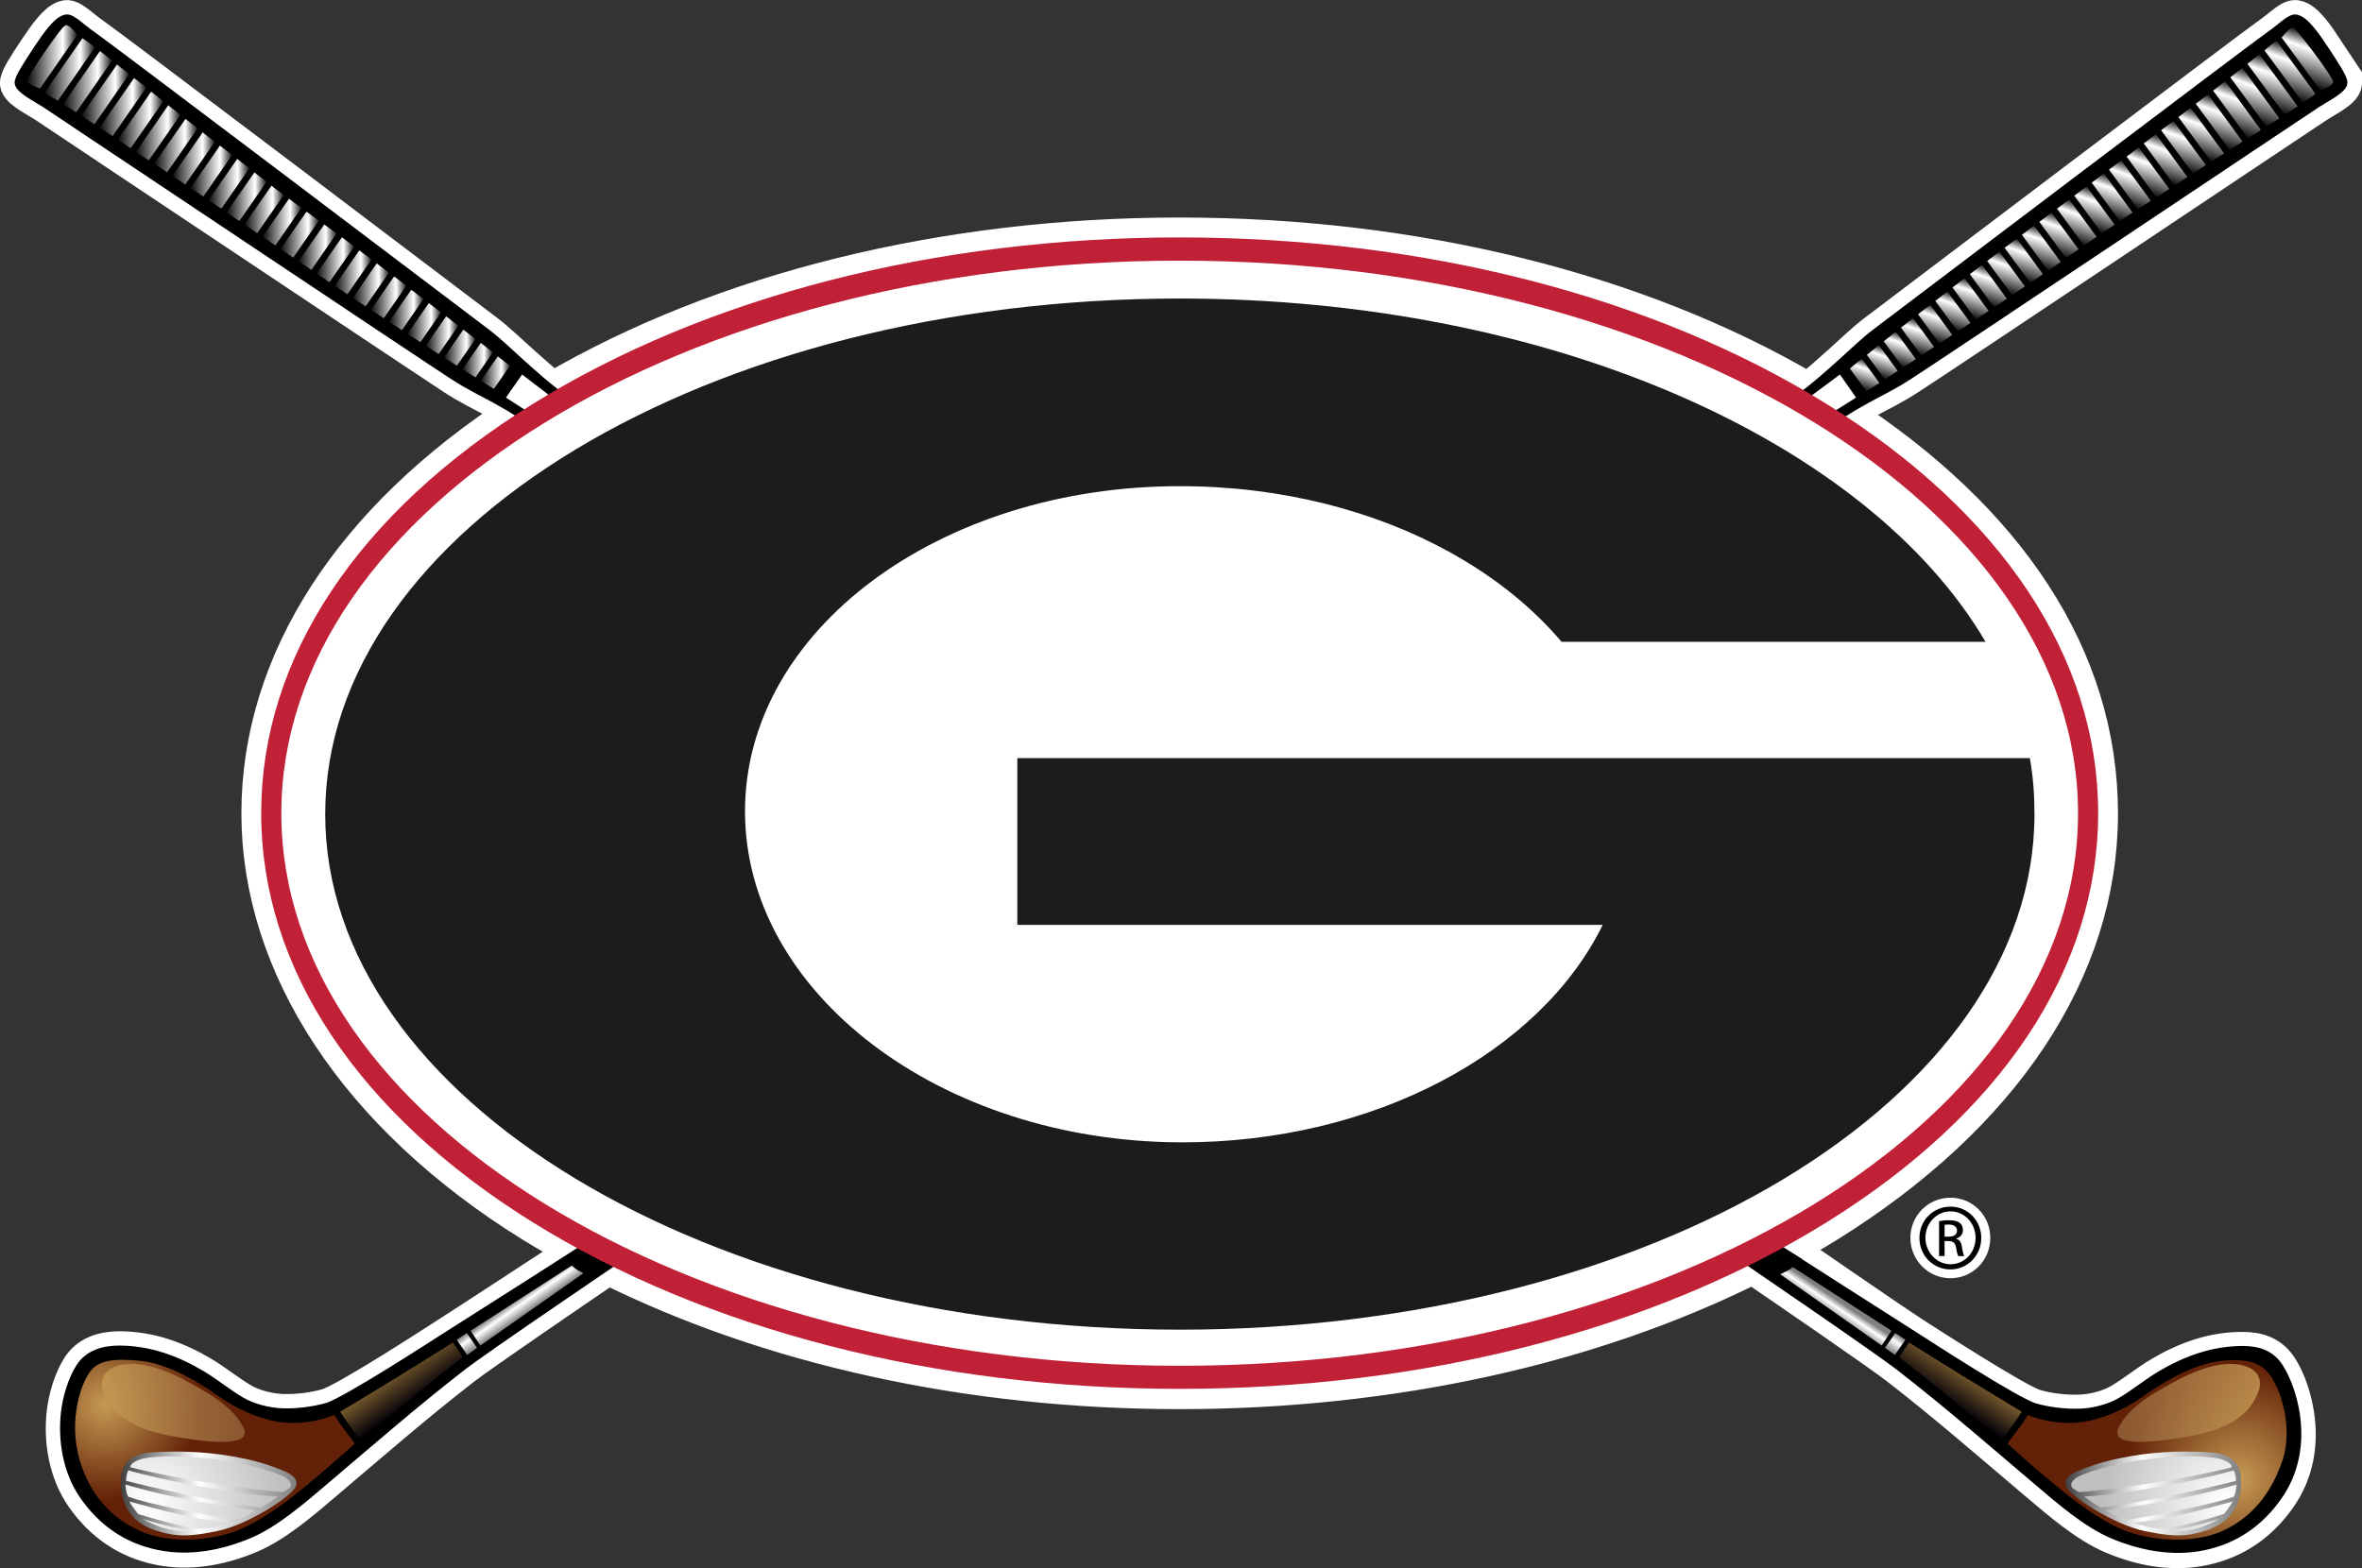 <?xml version="1.0" encoding="UTF-8"?><svg id="Layer_1" xmlns="http://www.w3.org/2000/svg" width="295.61" height="196.32" xmlns:xlink="http://www.w3.org/1999/xlink" viewBox="0 0 295.61 196.32"><rect x="0" y="0" width="295.61" height="196.32" fill="#333333" stroke="none"/><defs><style>.cls-1{fill:url(#radial-gradient-7);}.cls-2{fill:url(#radial-gradient-6);}.cls-3{fill:url(#radial-gradient-5);}.cls-4{fill:url(#radial-gradient-4);}.cls-5{fill:url(#radial-gradient-9);}.cls-6{fill:url(#radial-gradient-8);}.cls-7{fill:url(#radial-gradient-3);}.cls-8{fill:url(#radial-gradient-2);}.cls-9{fill:url(#linear-gradient-4);}.cls-10{fill:url(#linear-gradient-3);}.cls-11{fill:url(#linear-gradient-2);}.cls-12{fill:#1c1c1a;}.cls-12,.cls-13{fill-rule:evenodd;}.cls-14{fill:url(#radial-gradient);}.cls-15{fill:none;stroke-width:1.34px;}.cls-15,.cls-16,.cls-17,.cls-18,.cls-19,.cls-20,.cls-21,.cls-22,.cls-23,.cls-24,.cls-25,.cls-26,.cls-27,.cls-28,.cls-29,.cls-30,.cls-31,.cls-32,.cls-33,.cls-34,.cls-35,.cls-36,.cls-37,.cls-38,.cls-39,.cls-40,.cls-41,.cls-42,.cls-43,.cls-44,.cls-45,.cls-46,.cls-47,.cls-48,.cls-49,.cls-50,.cls-51,.cls-52,.cls-53,.cls-54,.cls-55,.cls-56,.cls-57,.cls-58,.cls-59,.cls-60,.cls-61,.cls-62,.cls-63,.cls-64,.cls-65,.cls-66,.cls-67{stroke:#000;}.cls-68{fill:url(#linear-gradient);}.cls-69{fill:#c12137;}.cls-70{fill:url(#radial-gradient-12);}.cls-71{fill:url(#radial-gradient-10);}.cls-72{fill:url(#radial-gradient-11);}.cls-73,.cls-74{fill:#fff;}.cls-75{fill:url(#linear-gradient-32);}.cls-76{fill:url(#linear-gradient-31);}.cls-77{fill:url(#linear-gradient-33);}.cls-78{fill:url(#linear-gradient-34);}.cls-16{fill:url(#linear-gradient-18);}.cls-16,.cls-17,.cls-18,.cls-19,.cls-20,.cls-21,.cls-22,.cls-23,.cls-24,.cls-25,.cls-26,.cls-27,.cls-28,.cls-29,.cls-30,.cls-31,.cls-32,.cls-33,.cls-34,.cls-35,.cls-36,.cls-37,.cls-38,.cls-39,.cls-40,.cls-41,.cls-42,.cls-43,.cls-44,.cls-45,.cls-46,.cls-47,.cls-48,.cls-49,.cls-50,.cls-51,.cls-52,.cls-53,.cls-54,.cls-55,.cls-56,.cls-57,.cls-58,.cls-59,.cls-60,.cls-61,.cls-62,.cls-63,.cls-64,.cls-65,.cls-66,.cls-67{stroke-width:.24px;}.cls-17{fill:url(#linear-gradient-35);}.cls-18{fill:url(#linear-gradient-38);}.cls-19{fill:url(#linear-gradient-36);}.cls-20{fill:url(#linear-gradient-15);}.cls-21{fill:url(#linear-gradient-16);}.cls-22{fill:url(#linear-gradient-17);}.cls-23{fill:url(#linear-gradient-14);}.cls-24{fill:url(#linear-gradient-22);}.cls-25{fill:url(#linear-gradient-20);}.cls-26{fill:url(#linear-gradient-19);}.cls-27{fill:url(#linear-gradient-28);}.cls-28{fill:url(#linear-gradient-30);}.cls-29{fill:url(#linear-gradient-25);}.cls-30{fill:url(#linear-gradient-23);}.cls-31{fill:url(#linear-gradient-21);}.cls-32{fill:url(#linear-gradient-27);}.cls-33{fill:url(#linear-gradient-26);}.cls-34{fill:url(#linear-gradient-24);}.cls-35{fill:url(#linear-gradient-29);}.cls-36{fill:url(#linear-gradient-39);}.cls-37{fill:url(#linear-gradient-37);}.cls-38{fill:url(#linear-gradient-10);}.cls-39{fill:url(#linear-gradient-13);}.cls-40{fill:url(#linear-gradient-12);}.cls-41{fill:url(#linear-gradient-11);}.cls-42{fill:url(#linear-gradient-53);}.cls-43{fill:url(#linear-gradient-54);}.cls-44{fill:url(#linear-gradient-55);}.cls-45{fill:url(#linear-gradient-56);}.cls-46{fill:url(#linear-gradient-59);}.cls-47{fill:url(#linear-gradient-57);}.cls-48{fill:url(#linear-gradient-58);}.cls-49{fill:url(#linear-gradient-60);}.cls-50{fill:url(#linear-gradient-52);}.cls-51{fill:url(#linear-gradient-51);}.cls-52{fill:url(#linear-gradient-50);}.cls-53{fill:url(#linear-gradient-45);}.cls-54{fill:url(#linear-gradient-44);}.cls-55{fill:url(#linear-gradient-47);}.cls-56{fill:url(#linear-gradient-48);}.cls-57{fill:url(#linear-gradient-46);}.cls-58{fill:url(#linear-gradient-49);}.cls-59{fill:url(#linear-gradient-41);}.cls-60{fill:url(#linear-gradient-42);}.cls-61{fill:url(#linear-gradient-43);}.cls-62{fill:url(#linear-gradient-40);}.cls-74{stroke:#fff;stroke-miterlimit:10;stroke-width:5px;}.cls-79{fill:url(#linear-gradient-62);}.cls-79,.cls-80{isolation:isolate;opacity:.8;}.cls-80{fill:url(#linear-gradient-61);}.cls-63{fill:url(#linear-gradient-6);}.cls-64{fill:url(#linear-gradient-9);}.cls-65{fill:url(#linear-gradient-5);}.cls-66{fill:url(#linear-gradient-8);}.cls-67{fill:url(#linear-gradient-7);}</style><radialGradient id="radial-gradient" cx="-401.64" cy="1292.47" fx="-401.64" fy="1292.47" r="1" gradientTransform="translate(4772.58 15491.67) scale(11.85 -11.85)" gradientUnits="userSpaceOnUse"><stop offset="0" stop-color="#c69a54"/><stop offset="1" stop-color="#632207"/></radialGradient><linearGradient id="linear-gradient" x1="-189.96" y1="859.39" x2="-188.68" y2="857.57" gradientTransform="translate(256.5 1020.65) scale(1 -1)" gradientUnits="userSpaceOnUse"><stop offset="0" stop-color="gray"/><stop offset=".39" stop-color="#fff"/><stop offset="1" stop-color="gray"/></linearGradient><linearGradient id="linear-gradient-2" x1="-198.71" y1="853.37" x2="-197.42" y2="851.5" xlink:href="#linear-gradient"/><linearGradient id="linear-gradient-3" x1="-241.38" y1="833.7" x2="-219.4" y2="833.7" gradientTransform="translate(256.5 1020.65) scale(1 -1)" gradientUnits="userSpaceOnUse"><stop offset="0" stop-color="#404040"/><stop offset=".45" stop-color="#fff"/><stop offset="1" stop-color="gray"/></linearGradient><radialGradient id="radial-gradient-2" cx="-405.55" cy="1299.85" fx="-405.55" fy="1299.85" r="1" gradientTransform="translate(6851.98 22090.59) scale(16.85 -16.85)" gradientUnits="userSpaceOnUse"><stop offset="0" stop-color="#fff"/><stop offset="1" stop-color="#bfbfbf"/></radialGradient><radialGradient id="radial-gradient-3" cx="-405.55" fx="-405.55" r="1" xlink:href="#radial-gradient-2"/><radialGradient id="radial-gradient-4" cx="-405.55" cy="1299.85" fx="-405.55" fy="1299.85" r="1" xlink:href="#radial-gradient-2"/><radialGradient id="radial-gradient-5" cx="-405.55" cy="1299.85" fx="-405.55" fy="1299.85" r="1" gradientTransform="translate(6851.98 22090.73) scale(16.85 -16.85)" xlink:href="#radial-gradient-2"/><radialGradient id="radial-gradient-6" cx="-405.56" cy="1299.87" fx="-405.56" fy="1299.87" r="1" gradientTransform="translate(6859.78 22115.36) scale(16.87 -16.87)" xlink:href="#radial-gradient-2"/><linearGradient id="linear-gradient-4" x1="-207.16" y1="848.65" x2="-204.74" y2="845.2" gradientTransform="translate(256.5 1020.65) scale(1 -1)" gradientUnits="userSpaceOnUse"><stop offset="0" stop-color="#75582c"/><stop offset="1" stop-color="#030109"/></linearGradient><linearGradient id="linear-gradient-5" x1="29.03" y1="1008.54" x2="31.19" y2="1014.79" gradientTransform="translate(256.5 1020.65) scale(1 -1)" gradientUnits="userSpaceOnUse"><stop offset="0" stop-color="#000"/><stop offset=".7" stop-color="#fff"/><stop offset="1" stop-color="#000"/></linearGradient><linearGradient id="linear-gradient-6" x1="31.21" y1="1010.11" x2="33.36" y2="1016.36" xlink:href="#linear-gradient-5"/><linearGradient id="linear-gradient-7" x1="26.88" y1="1007" x2="28.98" y2="1013.1" xlink:href="#linear-gradient-5"/><linearGradient id="linear-gradient-8" x1="24.69" y1="1005.49" x2="26.75" y2="1011.44" xlink:href="#linear-gradient-5"/><linearGradient id="linear-gradient-9" x1="22.49" y1="1003.99" x2="24.5" y2="1009.82" xlink:href="#linear-gradient-5"/><linearGradient id="linear-gradient-10" x1="20.27" y1="1002.5" x2="22.23" y2="1008.18" xlink:href="#linear-gradient-5"/><linearGradient id="linear-gradient-11" x1="18.05" y1="1000.99" x2="19.98" y2="1006.57" xlink:href="#linear-gradient-5"/><linearGradient id="linear-gradient-12" x1="15.84" y1="999.48" x2="17.72" y2="1004.92" xlink:href="#linear-gradient-5"/><linearGradient id="linear-gradient-13" x1="13.62" y1="997.97" x2="15.47" y2="1003.3" xlink:href="#linear-gradient-5"/><linearGradient id="linear-gradient-14" x1="11.43" y1="996.44" x2="13.24" y2="1001.69" xlink:href="#linear-gradient-5"/><linearGradient id="linear-gradient-15" x1="9.2" y1="994.94" x2="10.97" y2="1000.08" xlink:href="#linear-gradient-5"/><linearGradient id="linear-gradient-16" x1="6.98" y1="993.42" x2="8.72" y2="998.45" xlink:href="#linear-gradient-5"/><linearGradient id="linear-gradient-17" x1="4.78" y1="991.88" x2="6.49" y2="996.84" xlink:href="#linear-gradient-5"/><linearGradient id="linear-gradient-18" x1="2.56" y1="990.32" x2="4.26" y2="995.23" xlink:href="#linear-gradient-5"/><linearGradient id="linear-gradient-19" x1=".35" y1="988.75" x2="2.02" y2="993.6" xlink:href="#linear-gradient-5"/><linearGradient id="linear-gradient-20" x1="-1.85" y1="987.18" x2="-.19" y2="992.01" xlink:href="#linear-gradient-5"/><linearGradient id="linear-gradient-21" x1="-4.04" y1="985.62" x2="-2.41" y2="990.37" xlink:href="#linear-gradient-5"/><linearGradient id="linear-gradient-22" x1="-6.24" y1="984.08" x2="-4.62" y2="988.76" xlink:href="#linear-gradient-5"/><linearGradient id="linear-gradient-23" x1="-8.44" y1="982.54" x2="-6.86" y2="987.13" xlink:href="#linear-gradient-5"/><linearGradient id="linear-gradient-24" x1="-10.64" y1="980.99" x2="-9.08" y2="985.49" xlink:href="#linear-gradient-5"/><linearGradient id="linear-gradient-25" x1="-12.83" y1="979.45" x2="-11.31" y2="983.84" xlink:href="#linear-gradient-5"/><linearGradient id="linear-gradient-26" x1="-15.03" y1="977.93" x2="-13.55" y2="982.22" xlink:href="#linear-gradient-5"/><linearGradient id="linear-gradient-27" x1="-17.22" y1="976.38" x2="-15.78" y2="980.55" xlink:href="#linear-gradient-5"/><linearGradient id="linear-gradient-28" x1="-19.41" y1="974.86" x2="-18.02" y2="978.9" xlink:href="#linear-gradient-5"/><linearGradient id="linear-gradient-29" x1="-21.58" y1="973.33" x2="-20.24" y2="977.23" xlink:href="#linear-gradient-5"/><linearGradient id="linear-gradient-30" x1="-23.76" y1="971.8" x2="-22.45" y2="975.57" xlink:href="#linear-gradient-5"/><radialGradient id="radial-gradient-7" cx="-403.79" cy="1296.52" fx="-403.79" fy="1296.52" r="1" gradientTransform="translate(5993.95 18530.85) scale(14.15 -14.15)" xlink:href="#radial-gradient"/><linearGradient id="linear-gradient-31" x1="-27.88" y1="858.79" x2="-29.01" y2="857.11" xlink:href="#linear-gradient"/><linearGradient id="linear-gradient-32" x1="-18.68" y1="853.38" x2="-19.97" y2="851.47" xlink:href="#linear-gradient"/><linearGradient id="linear-gradient-33" x1="2.01" y1="833.7" x2="24" y2="833.7" gradientTransform="translate(256.5 1020.65) scale(1 -1)" gradientUnits="userSpaceOnUse"><stop offset="0" stop-color="#404040"/><stop offset=".44" stop-color="#fff"/><stop offset="1" stop-color="gray"/></linearGradient><radialGradient id="radial-gradient-8" cx="-404.65" cy="1298.14" fx="-404.65" fy="1298.14" r="1" gradientTransform="translate(6489.92 20114.32) scale(15.35 -15.35)" xlink:href="#radial-gradient-2"/><radialGradient id="radial-gradient-9" cx="-404.65" cy="1298.14" fx="-404.65" fy="1298.14" r="1" gradientTransform="translate(6489.92 20114.32) scale(15.35 -15.35)" xlink:href="#radial-gradient-2"/><radialGradient id="radial-gradient-10" cx="-404.65" cy="1298.14" fx="-404.65" fy="1298.14" r="1" gradientTransform="translate(6489.92 20114.32) scale(15.35 -15.35)" xlink:href="#radial-gradient-2"/><radialGradient id="radial-gradient-11" cx="-404.65" cy="1298.14" fx="-404.65" fy="1298.14" r="1" gradientTransform="translate(6489.92 20114.32) scale(15.35 -15.35)" xlink:href="#radial-gradient-2"/><radialGradient id="radial-gradient-12" cx="-404.66" cy="1298.17" fx="-404.66" fy="1298.17" r="1" gradientTransform="translate(6497.72 20138.96) scale(15.37 -15.37)" xlink:href="#radial-gradient-2"/><linearGradient id="linear-gradient-34" x1="-10.36" y1="848.53" x2="-12.7" y2="845.03" xlink:href="#linear-gradient-4"/><linearGradient id="linear-gradient-35" x1="-251.08" y1="1011.94" x2="-244.46" y2="1011.94" xlink:href="#linear-gradient-5"/><linearGradient id="linear-gradient-36" x1="-253.28" y1="1013.52" x2="-246.66" y2="1013.52" xlink:href="#linear-gradient-5"/><linearGradient id="linear-gradient-37" x1="-248.76" y1="1010.43" x2="-242.31" y2="1010.43" xlink:href="#linear-gradient-5"/><linearGradient id="linear-gradient-38" x1="-246.47" y1="1008.84" x2="-240.17" y2="1008.84" xlink:href="#linear-gradient-5"/><linearGradient id="linear-gradient-39" x1="-244.18" y1="1007.26" x2="-238.04" y2="1007.26" xlink:href="#linear-gradient-5"/><linearGradient id="linear-gradient-40" x1="-241.92" y1="1005.64" x2="-235.9" y2="1005.64" xlink:href="#linear-gradient-5"/><linearGradient id="linear-gradient-41" x1="-239.65" y1="1004.03" x2="-233.74" y2="1004.03" xlink:href="#linear-gradient-5"/><linearGradient id="linear-gradient-42" x1="-237.36" y1="1002.43" x2="-231.61" y2="1002.43" xlink:href="#linear-gradient-5"/><linearGradient id="linear-gradient-43" x1="-235.09" y1="1000.83" x2="-229.45" y2="1000.83" xlink:href="#linear-gradient-5"/><linearGradient id="linear-gradient-44" x1="-232.82" y1="999.25" x2="-227.29" y2="999.25" xlink:href="#linear-gradient-5"/><linearGradient id="linear-gradient-45" x1="-230.57" y1="997.66" x2="-225.14" y2="997.66" xlink:href="#linear-gradient-5"/><linearGradient id="linear-gradient-46" x1="-228.31" y1="996.03" x2="-222.98" y2="996.03" xlink:href="#linear-gradient-5"/><linearGradient id="linear-gradient-47" x1="-226.06" y1="994.44" x2="-220.81" y2="994.44" xlink:href="#linear-gradient-5"/><linearGradient id="linear-gradient-48" x1="-223.79" y1="992.86" x2="-218.62" y2="992.86" xlink:href="#linear-gradient-5"/><linearGradient id="linear-gradient-49" x1="-221.54" y1="991.28" x2="-216.4" y2="991.28" xlink:href="#linear-gradient-5"/><linearGradient id="linear-gradient-50" x1="-219.29" y1="989.71" x2="-214.21" y2="989.71" xlink:href="#linear-gradient-5"/><linearGradient id="linear-gradient-51" x1="-217.04" y1="988.14" x2="-212.02" y2="988.14" xlink:href="#linear-gradient-5"/><linearGradient id="linear-gradient-52" x1="-214.79" y1="986.57" x2="-209.82" y2="986.57" xlink:href="#linear-gradient-5"/><linearGradient id="linear-gradient-53" x1="-212.52" y1="985" x2="-207.65" y2="985" xlink:href="#linear-gradient-5"/><linearGradient id="linear-gradient-54" x1="-210.24" y1="983.44" x2="-205.49" y2="983.44" xlink:href="#linear-gradient-5"/><linearGradient id="linear-gradient-55" x1="-207.97" y1="981.86" x2="-203.32" y2="981.86" xlink:href="#linear-gradient-5"/><linearGradient id="linear-gradient-56" x1="-205.68" y1="980.27" x2="-201.16" y2="980.27" xlink:href="#linear-gradient-5"/><linearGradient id="linear-gradient-57" x1="-203.39" y1="978.71" x2="-198.99" y2="978.71" xlink:href="#linear-gradient-5"/><linearGradient id="linear-gradient-58" x1="-201.11" y1="977.14" x2="-196.83" y2="977.14" xlink:href="#linear-gradient-5"/><linearGradient id="linear-gradient-59" x1="-198.8" y1="975.58" x2="-194.68" y2="975.58" xlink:href="#linear-gradient-5"/><linearGradient id="linear-gradient-60" x1="-196.5" y1="974.01" x2="-192.52" y2="974.01" xlink:href="#linear-gradient-5"/><linearGradient id="linear-gradient-61" x1="8.48" y1="845.02" x2="26.34" y2="845.02" gradientTransform="translate(256.5 1020.65) scale(1 -1)" gradientUnits="userSpaceOnUse"><stop offset="0" stop-color="#94633b"/><stop offset="1" stop-color="#c69a54"/></linearGradient><linearGradient id="linear-gradient-62" x1="-243.73" y1="845.02" x2="-225.86" y2="845.02" gradientTransform="translate(256.5 1020.65) scale(1 -1)" gradientUnits="userSpaceOnUse"><stop offset="0" stop-color="#c69a54"/><stop offset="1" stop-color="#94633b"/></linearGradient></defs><path class="cls-74" d="M244.1,152.43c-1.39,0-2.51,1.12-2.51,2.53s1.12,2.55,2.51,2.55,2.49-1.11,2.49-2.55-1.11-2.53-2.49-2.53Z"/><path class="cls-74" d="M290.82,6.33c-1.14-1.72-2.47-3.64-3.51-3.82-.6-.11-1.99,1.31-3.02,1.99-1.18.77-47.8,36.05-49.34,37.23-1.54,1.16-2.9,2.51-4.33,3.79-1.44,1.29-2.81,2.53-4.31,3.69-21.37-12.56-49.17-19.48-78.65-19.48s-57.14,6.88-78.49,19.38c-1.44-1.12-2.77-2.32-4.18-3.58-1.42-1.27-2.81-2.62-4.33-3.79-1.54-1.18-48.14-36.46-49.34-37.23-1.03-.67-2.42-2.1-3.02-1.99-1.03.19-2.36,2.1-3.51,3.82-1.22,1.82-2.44,3.71-2.29,4.14.26.77,2.32,1.8,3.21,2.38,1.78,1.16,47.95,32.02,51.1,34.06,2.14,1.39,3.54,2.01,5.27,2.96,1.12.62,2.08,1.2,3,1.76-20.88,13.48-32.37,31.25-32.37,50.18s12.05,37.6,33.97,51.21c1.97,1.22,3.99,2.36,6.07,3.49,0,0-14.21,9.3-17.15,11.17-.67.43-12.33,8.01-14.57,8.62-1.78.51-3.84.75-5.68.69-1.72-.06-3.73-.56-5.23-1.44-1.63-.96-3.3-2.32-4.93-3.3-3.19-1.89-6.49-3.09-10.22-3.11-1.91,0-3.77.51-4.82,2.19-.97,1.56-1.61,3.73-1.82,5.59-.37,3.39.22,7.25,2.34,10.29,2.27,3.24,5.32,5.38,9.2,6.19,3.84.81,7.8.04,11.34-1.46,3.17-1.35,6.43-4.16,9.32-6.62,5.68-4.82,11.32-9.73,17.21-14.3,2.42-1.87,13.31-9.3,18.37-12.75,20.26,10.1,45.21,15.62,71.53,15.62s51.46-5.53,71.74-15.71c4.33,2.96,15.92,10.89,18.5,12.9,5.89,4.57,11.53,9.49,17.21,14.3,2.89,2.44,6.13,5.25,9.32,6.62,3.54,1.52,7.5,2.29,11.34,1.46,3.88-.82,6.93-2.96,9.2-6.19,2.12-3.02,2.74-6.56,2.17-10.22-.3-1.93-.99-4.09-1.97-5.64-1.05-1.69-2.61-2.19-4.5-2.19-3.73,0-7.05,1.22-10.22,3.11-1.63.97-3.3,2.34-4.93,3.3-1.5.88-3.51,1.39-5.23,1.44-1.84.06-3.9-.17-5.68-.69-2.21-.62-13.87-8.19-14.57-8.62-3.02-1.91-16.91-11.53-16.91-11.53,1.87-1.03,3.71-2.06,5.49-3.17,21.89-13.61,33.97-31.79,33.97-51.21s-11.43-36.61-32.22-50.07c.96-.6,1.97-1.22,3.15-1.87,1.73-.96,3.13-1.57,5.27-2.96,3.17-2.02,49.32-32.9,51.1-34.06.88-.58,2.94-1.61,3.21-2.38.15-.43-1.09-2.32-2.29-4.14v-.06Z"/><path d="M227.64,53.53c1.86-1.27,3.54-2.4,5.89-3.69,1.73-.96,3.13-1.57,5.27-2.96,3.17-2.02,49.32-32.9,51.1-34.06.88-.58,2.94-1.61,3.21-2.38.15-.43-1.09-2.32-2.29-4.14-1.14-1.72-2.47-3.64-3.51-3.82-.6-.11-1.99,1.31-3.02,1.99-1.18.77-47.8,36.05-49.34,37.23-1.54,1.16-2.9,2.51-4.33,3.79-1.78,1.59-3.45,3.11-5.4,4.5"/><path class="cls-15" d="M227.64,53.53c1.86-1.27,3.54-2.4,5.89-3.69,1.73-.96,3.13-1.57,5.27-2.96,3.17-2.02,49.32-32.9,51.1-34.06.88-.58,2.94-1.61,3.21-2.38.15-.43-1.09-2.32-2.29-4.14-1.14-1.72-2.47-3.64-3.51-3.82-.6-.11-1.99,1.31-3.02,1.99-1.18.77-47.8,36.05-49.34,37.23-1.54,1.16-2.9,2.51-4.33,3.79-1.78,1.59-3.45,3.11-5.4,4.5"/><path d="M77.04,153.93c-6.04,3.92-17.36,11.12-21.48,13.72-.67.43-12.33,8-14.57,8.62-1.78.51-3.84.75-5.68.69-1.72-.06-3.73-.56-5.23-1.44-1.63-.96-3.3-2.32-4.93-3.3-3.19-1.89-6.49-3.09-10.22-3.11-1.91,0-3.77.51-4.82,2.19-.97,1.56-1.61,3.73-1.82,5.59-.37,3.39.22,7.25,2.34,10.29,2.27,3.24,5.32,5.38,9.2,6.18,3.84.81,7.8.04,11.34-1.46,3.17-1.35,6.43-4.16,9.32-6.62,5.68-4.82,11.32-9.73,17.21-14.3,3.09-2.4,20.04-13.85,20.98-14.51"/><path class="cls-15" d="M77.04,153.93c-6.04,3.92-17.36,11.12-21.48,13.72-.67.43-12.33,8-14.57,8.62-1.78.51-3.84.75-5.68.69-1.72-.06-3.73-.56-5.23-1.44-1.63-.96-3.3-2.32-4.93-3.3-3.19-1.89-6.49-3.09-10.22-3.11-1.91,0-3.77.51-4.82,2.19-.97,1.56-1.61,3.73-1.82,5.59-.37,3.39.22,7.25,2.34,10.29,2.27,3.24,5.32,5.38,9.2,6.18,3.84.81,7.8.04,11.34-1.46,3.17-1.35,6.43-4.16,9.32-6.62,5.68-4.82,11.32-9.73,17.21-14.3,3.09-2.4,20.04-13.85,20.98-14.51"/><path class="cls-14" d="M41.82,177.14s-3.69,1.61-7.7.71c-3.21-.71-5.59-2.23-7.2-3.37-1.61-1.16-5.7-3.75-9.28-4.12-3.58-.38-5.14.04-6.09,1.01-1.26,1.27-3.09,6.22-1.59,11.36,1.26,4.37,3.96,7.29,7.57,8.92s9.02,1.27,12.45-.17c4.16-1.76,8.44-5.62,9.95-6.86,1.52-1.24,4.48-3.92,4.48-3.92,0,0-.67-.9-1.31-1.74-.66-.88-1.26-1.84-1.26-1.84l-.02.02Z"/><path class="cls-73" d="M227.36,52.88l-1.78-2.51,4.69-3.49,2.02,2.89-4.93,3.11Z"/><path class="cls-68" d="M75.47,157.66l-.84-1.22-15.73,10.14,1.22,1.86,15.35-10.78Z"/><path class="cls-11" d="M57.16,167.71l1.26-.84,1.29,1.86-1.24.88-1.31-1.89Z"/><path class="cls-10" d="M37.06,185.97c.32-1.22-1.27-1.74-2.64-2.27-1.33-.51-2.72-.88-4.12-1.16-3.75-.77-7.2-.96-11-.75-.88.04-2.06.23-2.79.71-.9.6-1.22,1.29-1.33,2.27-.19,1.88.17,3.58,1.42,5.04,1.18,1.37,3.17,1.97,4.89,2.27,1.84.32,3.84-.04,5.66-.41,3.82-.75,9.58-4.46,9.9-5.68l.02-.02Z"/><path class="cls-8" d="M36.18,186.32c.34-.26.32-.73-.26-1.22-.69-.58-4.09-1.69-7.95-2.29-4.22-.66-8.29-.6-10.05-.23-.58.13-1.16.47-1.2.49-.3.24-.56.54-.28.64.26.08,3.97.97,8.38,1.71,5.45.9,9.92,1.33,10.46,1.37.22,0,.54-.21.88-.47h.02Z"/><path class="cls-7" d="M33.8,188.03c.36-.26.75-.54.97-.69-3.34-.17-6.6-.75-9.86-1.31-4.99-.86-8.85-1.97-8.85-1.97,0,0-.17.36-.22.69-.06.26-.06.62-.06.62,0,0,3.34.88,8.14,1.85,3.64.75,5.75,1.05,8.75,1.5,0,0,.64-.36,1.12-.69Z"/><path class="cls-4" d="M29.3,190.28s.82-.17,1.48-.51c.37-.19.62-.28,1.22-.68-1.5-.17-5.36-.79-8.44-1.37-4.24-.79-7.87-1.89-7.87-1.89,0,0,.09.6.11.79.07.39.21.73.26.75,1.63.54,3.06.9,6.64,1.65,3.64.77,6.6,1.22,6.6,1.22v.04Z"/><path class="cls-3" d="M17.32,189.55c-.15-.17-.37-.45-.58-.75-.23-.3-.43-.62-.54-.84,4.01,1.11,8.15,2.21,12.3,2.66-.13.13-1.2.39-1.67.52-.67.19-1.91.24-1.91.24,0,0-1.93-.28-3.92-.79-1.35-.36-2.68-.73-3.67-1.05Z"/><path class="cls-2" d="M17.9,190.17c.49.13,1.59.43,2.7.75,1.16.32,2.92.58,3.41.71-1.37.19-2.68-.09-3.64-.38-.96-.28-2.47-1.07-2.47-1.07v-.02Z"/><path class="cls-9" d="M57.94,169.88l-1.26-1.82s-3.97,2.49-7.01,4.37c-3.06,1.87-7.09,4.29-7.09,4.29,0,0,.34.58,1.11,1.65.73,1.03,1.37,1.78,1.37,1.78,0,0,3.94-3.02,6.64-5.29,2.7-2.25,6.26-4.99,6.26-4.99h-.02Z"/><path class="cls-65" d="M289.95,11.77l-5.02-6.86c-.47.34-.98.79-1.52,1.24-.04.04-.09.07-.17.13l4.95,6.75c.51-.37,1.22-.79,1.76-1.26Z"/><path class="cls-63" d="M292.11,10.19c-.06-.67-4.54-6.58-5.02-6.86-.41-.22-1.37.97-1.69,1.37l4.95,6.75c.56-.24,1.82-.6,1.76-1.26Z"/><path class="cls-67" d="M282.81,6.63c-.41.32-.98.77-1.71,1.33l4.8,6.56c.81-.51,1.42-.92,1.82-1.18l-4.91-6.71Z"/><path class="cls-66" d="M280.67,8.32c-.51.39-1.09.84-1.71,1.33l4.65,6.35c.67-.43,1.27-.82,1.82-1.16l-4.76-6.5v-.02Z"/><path class="cls-64" d="M278.52,9.99c-.54.41-1.11.86-1.71,1.33l4.5,6.15c.64-.41,1.26-.81,1.82-1.16l-4.61-6.32Z"/><path class="cls-38" d="M276.36,11.65c-.54.41-1.12.86-1.72,1.31l4.37,5.96c.62-.39,1.24-.79,1.82-1.16l-4.46-6.11Z"/><path class="cls-41" d="M274.19,13.32c-.56.43-1.12.86-1.73,1.31l4.24,5.77c.62-.39,1.24-.79,1.82-1.16l-4.33-5.92Z"/><path class="cls-40" d="M272.03,14.97c-.56.43-1.12.86-1.73,1.31l4.11,5.6c.62-.39,1.22-.79,1.82-1.18l-4.2-5.74Z"/><path class="cls-39" d="M269.86,16.62c-.56.43-1.14.86-1.73,1.31l3.97,5.44c.6-.39,1.22-.79,1.82-1.18l-4.07-5.57Z"/><path class="cls-23" d="M267.7,18.27c-.56.43-1.14.86-1.72,1.31l3.86,5.29c.6-.39,1.2-.79,1.82-1.18l-3.96-5.4v-.02Z"/><path class="cls-20" d="M265.51,19.92c-.56.43-1.14.86-1.73,1.29l3.75,5.14c.6-.39,1.2-.79,1.82-1.18l-3.84-5.25Z"/><path class="cls-21" d="M263.33,21.55c-.56.43-1.14.86-1.72,1.29l3.65,5c.58-.39,1.18-.79,1.8-1.2l-3.73-5.1Z"/><path class="cls-22" d="M261.16,23.18c-.58.43-1.14.86-1.73,1.29l3.58,4.89c.58-.39,1.18-.79,1.8-1.2l-3.64-4.99h-.02Z"/><path class="cls-16" d="M258.99,24.81c-.58.43-1.14.86-1.72,1.29l3.51,4.8c.56-.39,1.14-.79,1.78-1.22l-3.56-4.87Z"/><path class="cls-26" d="M260.3,31.24l-3.51-4.78c-.36.26-.73.54-1.09.81-.21.17-.43.32-.64.47l3.47,4.74c.28-.19.54-.37.79-.56.3-.22.64-.45.98-.69v.02Z"/><path class="cls-25" d="M254.6,28.08c-.58.43-1.16.86-1.72,1.29l3.41,4.69c.62-.43,1.22-.84,1.78-1.24l-3.47-4.74Z"/><path class="cls-31" d="M252.43,29.71c-.58.43-1.16.86-1.72,1.29l3.35,4.57c.62-.41,1.22-.82,1.78-1.22l-3.41-4.67v.02Z"/><path class="cls-24" d="M250.25,31.34c-.58.45-1.16.88-1.72,1.31l3.26,4.46c.62-.41,1.2-.81,1.8-1.22l-3.34-4.56Z"/><path class="cls-30" d="M248.08,32.99c-.58.45-1.16.88-1.72,1.31l3.17,4.33c.6-.41,1.2-.81,1.8-1.2l-3.24-4.44Z"/><path class="cls-34" d="M245.9,34.66c-.58.45-1.16.88-1.71,1.31l3.06,4.18c.6-.39,1.2-.81,1.8-1.2l-3.15-4.29Z"/><path class="cls-29" d="M243.75,36.32c-.58.45-1.16.9-1.71,1.33l2.94,4.01c.6-.39,1.2-.79,1.8-1.2l-3.04-4.14Z"/><path class="cls-33" d="M241.59,37.99c-.58.45-1.16.9-1.71,1.33l2.81,3.84c.6-.39,1.2-.79,1.8-1.2l-2.9-3.99v.02Z"/><path class="cls-32" d="M239.45,39.66c-.6.47-1.16.92-1.71,1.33l2.68,3.66c.58-.39,1.18-.79,1.8-1.18l-2.77-3.81Z"/><path class="cls-27" d="M237.3,41.35c-.6.47-1.16.92-1.71,1.35l2.53,3.47c.58-.37,1.18-.77,1.82-1.18l-2.64-3.62v-.02Z"/><path class="cls-35" d="M235.16,43.05c-.62.49-1.18.94-1.69,1.35l2.38,3.24c.54-.36,1.16-.75,1.82-1.18l-2.49-3.41h-.02Z"/><path class="cls-28" d="M233.04,44.74c-.73.58-1.29,1.03-1.69,1.37l2.21,3.04c.43-.28,1.05-.69,1.82-1.18l-2.34-3.21v-.02Z"/><path d="M67.97,53.53c-1.86-1.27-3.54-2.4-5.89-3.69-1.74-.96-3.13-1.57-5.27-2.96C53.65,44.85,7.5,13.98,5.72,12.82c-.88-.58-2.94-1.61-3.21-2.38-.15-.43,1.09-2.32,2.29-4.14,1.14-1.72,2.47-3.64,3.51-3.82.6-.11,1.99,1.31,3.02,1.99,1.18.77,47.8,36.05,49.34,37.23,1.54,1.16,2.91,2.51,4.33,3.79,1.78,1.59,3.45,3.11,5.4,4.5"/><path class="cls-15" d="M67.97,53.53c-1.86-1.27-3.54-2.4-5.89-3.69-1.74-.96-3.13-1.57-5.27-2.96C53.65,44.85,7.5,13.98,5.72,12.82c-.88-.58-2.94-1.61-3.21-2.38-.15-.43,1.09-2.32,2.29-4.14,1.14-1.72,2.47-3.64,3.51-3.82.6-.11,1.99,1.31,3.02,1.99,1.18.77,47.8,36.05,49.34,37.23,1.54,1.16,2.91,2.51,4.33,3.79,1.78,1.59,3.45,3.11,5.4,4.5"/><path d="M219.43,154.49c6.04,3.92,16.5,10.59,20.62,13.21.68.43,12.33,8.01,14.57,8.62,1.78.51,3.84.75,5.68.69,1.72-.06,3.73-.56,5.23-1.44,1.63-.96,3.3-2.32,4.93-3.3,3.19-1.89,6.49-3.09,10.22-3.11,1.91,0,3.47.51,4.5,2.19.97,1.55,1.67,3.73,1.97,5.64.56,3.65-.06,7.2-2.17,10.22-2.27,3.24-5.32,5.38-9.2,6.19-3.84.81-7.8.04-11.34-1.46-3.17-1.35-6.43-4.16-9.32-6.62-5.68-4.82-11.32-9.73-17.21-14.3-3.09-2.4-19.18-13.35-20.11-14"/><path class="cls-15" d="M219.43,154.49c6.04,3.92,16.5,10.59,20.62,13.21.68.43,12.33,8.01,14.57,8.62,1.78.51,3.84.75,5.68.69,1.72-.06,3.73-.56,5.23-1.44,1.63-.96,3.3-2.32,4.93-3.3,3.19-1.89,6.49-3.09,10.22-3.11,1.91,0,3.47.51,4.5,2.19.97,1.55,1.67,3.73,1.97,5.64.56,3.65-.06,7.2-2.17,10.22-2.27,3.24-5.32,5.38-9.2,6.19-3.84.81-7.8.04-11.34-1.46-3.17-1.35-6.43-4.16-9.32-6.62-5.68-4.82-11.32-9.73-17.21-14.3-3.09-2.4-19.18-13.35-20.11-14"/><path class="cls-1" d="M253.79,177.14s3.69,1.61,7.7.71c3.21-.71,5.59-2.23,7.2-3.37,1.61-1.16,5.7-3.75,9.28-4.12,3.58-.38,4.93.39,5.85,1.43,1.43,1.59,3.26,6.64,1.86,10.95-1.43,4.31-3.96,7.29-7.57,8.92-3.62,1.63-9.02,1.27-12.45-.17-4.16-1.76-8.44-5.62-9.95-6.86-1.52-1.24-4.48-3.92-4.48-3.92,0,0,.68-.9,1.31-1.74.66-.88,1.26-1.84,1.26-1.84v.02Z"/><path class="cls-73" d="M68.21,52.93l1.78-2.49-4.65-3.56-2.02,2.89,4.89,3.17Z"/><path class="cls-76" d="M220.15,157.66l.84-1.22,15.73,10.14-1.22,1.86-15.35-10.78Z"/><path class="cls-75" d="M238.46,167.71l-1.26-.84-1.29,1.86,1.24.88,1.31-1.89Z"/><path class="cls-77" d="M258.55,185.97c-.32-1.22,1.27-1.74,2.64-2.27,1.33-.51,2.72-.88,4.12-1.16,3.75-.77,7.2-.96,11-.75.88.04,2.06.23,2.79.71.9.6,1.22,1.29,1.33,2.27.19,1.88-.17,3.58-1.42,5.04-1.18,1.37-3.17,1.97-4.89,2.27-1.84.32-3.84-.04-5.66-.41-3.82-.75-9.58-4.46-9.9-5.68l-.02-.02Z"/><path class="cls-6" d="M259.44,186.32c-.34-.26-.32-.73.26-1.22.69-.58,4.09-1.69,7.95-2.29,4.22-.66,8.29-.6,10.05-.23.58.13,1.16.47,1.2.49.3.24.56.54.28.64-.26.08-3.97.97-8.38,1.71-5.46.9-9.92,1.33-10.46,1.37-.23,0-.54-.21-.88-.47h-.02Z"/><path class="cls-5" d="M261.82,188.03c-.36-.26-.75-.54-.98-.69,3.34-.17,6.6-.75,9.86-1.31,4.99-.86,8.85-1.97,8.85-1.97,0,0,.17.36.23.69.06.26.06.62.06.62,0,0-3.34.88-8.14,1.85-3.64.75-5.76,1.05-8.75,1.5,0,0-.64-.36-1.12-.69Z"/><path class="cls-71" d="M266.32,190.28s-.82-.17-1.48-.51c-.39-.19-.62-.28-1.22-.68,1.5-.17,5.36-.79,8.43-1.37,4.24-.79,7.87-1.89,7.87-1.89,0,0-.09.6-.11.79-.08.39-.21.73-.26.75-1.63.54-3.05.9-6.64,1.65-3.64.77-6.6,1.22-6.6,1.22v.04Z"/><path class="cls-72" d="M278.29,189.55c.15-.17.38-.45.58-.75.23-.3.43-.62.54-.84-4.01,1.11-8.15,2.21-12.3,2.66.13.13,1.2.39,1.67.52.68.19,1.91.24,1.91.24,0,0,1.93-.28,3.92-.79,1.35-.36,2.68-.73,3.67-1.05Z"/><path class="cls-70" d="M277.71,190.17c-.49.13-1.59.43-2.7.75-1.16.32-2.92.58-3.41.71,1.37.19,2.68-.09,3.64-.38s2.47-1.07,2.47-1.07v-.02Z"/><path class="cls-78" d="M237.67,169.88l1.26-1.82s3.97,2.49,7.01,4.37c3.05,1.87,7.08,4.29,7.08,4.29,0,0-.34.58-1.11,1.65-.73,1.03-1.37,1.78-1.37,1.78,0,0-3.94-3.02-6.64-5.29-2.7-2.25-6.26-4.99-6.26-4.99h.02Z"/><path class="cls-17" d="M10.27,4.64l-4.86,6.99c.47.34,1.05.67,1.67,1.03.06.04.11.07.19.11l4.78-6.88c-.51-.36-1.14-.88-1.76-1.26h-.02Z"/><path class="cls-19" d="M8.08,3.11c-.62.26-4.74,6.43-4.86,6.97-.09.47,1.37.97,1.84,1.14l4.78-6.88c-.41-.45-1.14-1.52-1.76-1.26v.02Z"/><path class="cls-37" d="M7.74,13.06c.43.28,1.05.67,1.82,1.16l4.63-6.67c-.75-.58-1.33-1.05-1.71-1.33l-4.74,6.84Z"/><path class="cls-18" d="M10.03,14.54c.54.36,1.14.75,1.82,1.18l4.48-6.47c-.62-.49-1.18-.94-1.71-1.35l-4.61,6.62.02.02Z"/><path class="cls-36" d="M12.32,16.02c.56.37,1.16.77,1.8,1.18l4.35-6.26c-.6-.47-1.16-.92-1.71-1.35l-4.46,6.41.02.02Z"/><path class="cls-62" d="M14.58,17.52c.58.37,1.18.79,1.8,1.2l4.22-6.07c-.58-.47-1.14-.92-1.71-1.35l-4.31,6.22Z"/><path class="cls-59" d="M16.85,19.04c.58.39,1.18.79,1.8,1.2l4.09-5.89c-.58-.45-1.14-.9-1.71-1.35l-4.18,6.04Z"/><path class="cls-60" d="M19.14,20.54c.58.39,1.18.79,1.8,1.2l3.96-5.7c-.58-.45-1.14-.9-1.71-1.33l-4.07,5.85.02-.02Z"/><path class="cls-61" d="M21.41,22.06c.58.39,1.18.79,1.8,1.2l3.84-5.53c-.56-.45-1.14-.9-1.71-1.33l-3.94,5.66Z"/><path class="cls-54" d="M23.68,23.56c.58.39,1.18.81,1.8,1.2l3.73-5.38c-.56-.45-1.14-.88-1.71-1.33l-3.82,5.49v.02Z"/><path class="cls-53" d="M25.93,25.08c.58.39,1.18.81,1.8,1.2l3.64-5.23c-.56-.43-1.14-.88-1.71-1.33l-3.71,5.34-.02.02Z"/><path class="cls-57" d="M28.19,26.61c.58.39,1.18.81,1.8,1.22l3.54-5.1c-.56-.43-1.14-.86-1.72-1.31l-3.62,5.19Z"/><path class="cls-55" d="M30.44,28.13c.6.39,1.18.81,1.78,1.22l3.45-4.97c-.56-.41-1.12-.84-1.72-1.31l-3.52,5.06h.02Z"/><path class="cls-56" d="M32.71,29.67c.58.39,1.18.81,1.78,1.22l3.39-4.89c-.54-.39-1.12-.82-1.74-1.29l-3.45,4.95.02.02Z"/><path class="cls-58" d="M38.33,26.33l-3.39,4.87c.37.26.75.51,1.12.77.22.15.43.3.66.45l3.36-4.84c-.28-.19-.54-.39-.79-.56-.3-.22-.64-.45-.97-.69h.02Z"/><path class="cls-52" d="M37.21,32.74c.6.41,1.2.82,1.78,1.22l3.3-4.76c-.62-.45-1.2-.88-1.74-1.27l-3.36,4.82h.02Z"/><path class="cls-51" d="M39.46,34.28c.6.41,1.2.81,1.8,1.22l3.24-4.67c-.6-.45-1.18-.88-1.74-1.29l-3.3,4.74Z"/><path class="cls-50" d="M41.71,35.8c.6.41,1.2.81,1.8,1.2l3.15-4.54c-.58-.45-1.16-.88-1.72-1.29l-3.22,4.63Z"/><path class="cls-42" d="M43.98,37.32c.62.41,1.22.81,1.8,1.2l3.06-4.41c-.58-.43-1.16-.88-1.72-1.31l-3.13,4.52Z"/><path class="cls-43" d="M46.26,38.82c.62.41,1.22.81,1.8,1.18l2.96-4.26c-.58-.43-1.14-.88-1.72-1.31l-3.04,4.37v.02Z"/><path class="cls-44" d="M48.53,40.32c.62.41,1.22.81,1.8,1.18l2.83-4.09c-.56-.43-1.14-.88-1.72-1.31l-2.92,4.22h.02Z"/><path class="cls-45" d="M50.82,41.82c.62.41,1.24.81,1.82,1.18l2.72-3.92c-.56-.43-1.14-.88-1.72-1.31l-2.81,4.05Z"/><path class="cls-47" d="M53.11,43.3c.64.41,1.24.81,1.82,1.18l2.59-3.73c-.56-.43-1.12-.86-1.71-1.33l-2.68,3.86-.02.02Z"/><path class="cls-48" d="M55.39,44.78c.64.41,1.26.81,1.82,1.16l2.46-3.52c-.54-.41-1.11-.86-1.71-1.33l-2.55,3.67-.02.02Z"/><path class="cls-46" d="M57.7,46.24c.67.43,1.27.81,1.84,1.16l2.31-3.32c-.51-.39-1.09-.84-1.71-1.33l-2.42,3.49h-.02Z"/><path class="cls-49" d="M60,47.7c.79.49,1.41.88,1.84,1.14l2.14-3.07c-.41-.32-.99-.77-1.71-1.33l-2.27,3.26Z"/><path class="cls-80" d="M269.73,174.34c2.36-1.42,5.74-3.37,8.85-3.58s5.01,1.27,3.99,3.65c-1.01,2.36-2.98,4.39-8.64,5.4-5.68,1.01-9.82,1.12-8.79-1.09.68-1.43,2.23-2.98,4.59-4.39Z"/><path class="cls-79" d="M25.89,174.34c-2.36-1.42-5.74-3.37-8.85-3.58-3.11-.21-5.01,1.27-3.99,3.65,1.01,2.36,2.98,4.39,8.64,5.4,5.68,1.01,9.82,1.12,8.79-1.09-.67-1.43-2.23-2.98-4.59-4.39Z"/><path class="cls-13" d="M73.91,155.79l-3.24,1.93s1.01.82,1.37,1.11c.45.34,1.54.82,1.54.82l3.64-2.49-3.3-1.37Z"/><path class="cls-13" d="M218.72,157.47l3.69-1.72,3.13,1.86s-.71.71-1.43,1.22c-.58.39-1.59.79-1.59.79l-3.8-2.12v-.02Z"/><path class="cls-73" d="M33.97,101.8c0-39.01,50.89-70.61,113.69-70.61s113.69,31.62,113.69,70.61-50.89,70.61-113.69,70.61-113.69-31.62-113.69-70.61Z"/><path class="cls-69" d="M147.64,173.86c-30.57,0-59.33-7.4-80.98-20.86-21.89-13.61-33.97-31.79-33.97-51.21s12.05-37.6,33.97-51.21c21.65-13.46,50.42-20.86,80.98-20.86s59.33,7.4,80.98,20.86c21.89,13.61,33.97,31.79,33.97,51.21s-12.05,37.6-33.97,51.21c-21.65,13.46-50.41,20.86-80.98,20.86ZM147.64,32.63c-61.99,0-112.43,31.02-112.43,69.17s50.42,69.17,112.43,69.17,112.43-31.02,112.43-69.17-50.44-69.17-112.43-69.17Z"/><path class="cls-12" d="M248.47,80.3c-14.73-25.01-54.31-42.93-100.81-42.93-59.07,0-106.96,28.89-106.96,64.54s47.89,64.54,106.96,64.54,106.96-28.89,106.96-64.54c0-2.38-.17-4.71-.58-7.01h-126.72v20.88h73.26c-7.76,15.86-28.57,27.31-52.9,27.22-30.05-.13-54.44-18.75-54.44-41.43s24.37-40.73,54.44-40.71c12.67,0,24.39,3.07,33.78,8.27,5.55,3.07,10.29,6.86,13.97,11.21h53.09l-.04-.04Z"/><path d="M244.12,151.05c2.14,0,3.84,1.74,3.84,3.92s-1.71,3.94-3.86,3.94-3.88-1.72-3.88-3.94,1.74-3.92,3.88-3.92h.02ZM244.1,151.64c-1.72,0-3.13,1.48-3.13,3.3s1.41,3.32,3.15,3.32,3.13-1.46,3.13-3.3-1.39-3.32-3.13-3.32h-.02ZM243.37,157.23h-.69v-4.37c.36-.06.71-.11,1.24-.11.66,0,1.09.13,1.35.34.26.19.39.49.39.9,0,.58-.38.92-.84,1.05v.04c.38.07.64.41.73,1.07.11.68.21.94.28,1.09h-.73c-.11-.13-.21-.54-.3-1.11-.11-.56-.38-.77-.94-.77h-.49v1.88ZM243.37,154.81h.51c.58,0,1.05-.21,1.05-.75,0-.38-.28-.77-1.05-.77-.23,0-.39.02-.51.04v1.48Z"/></svg>